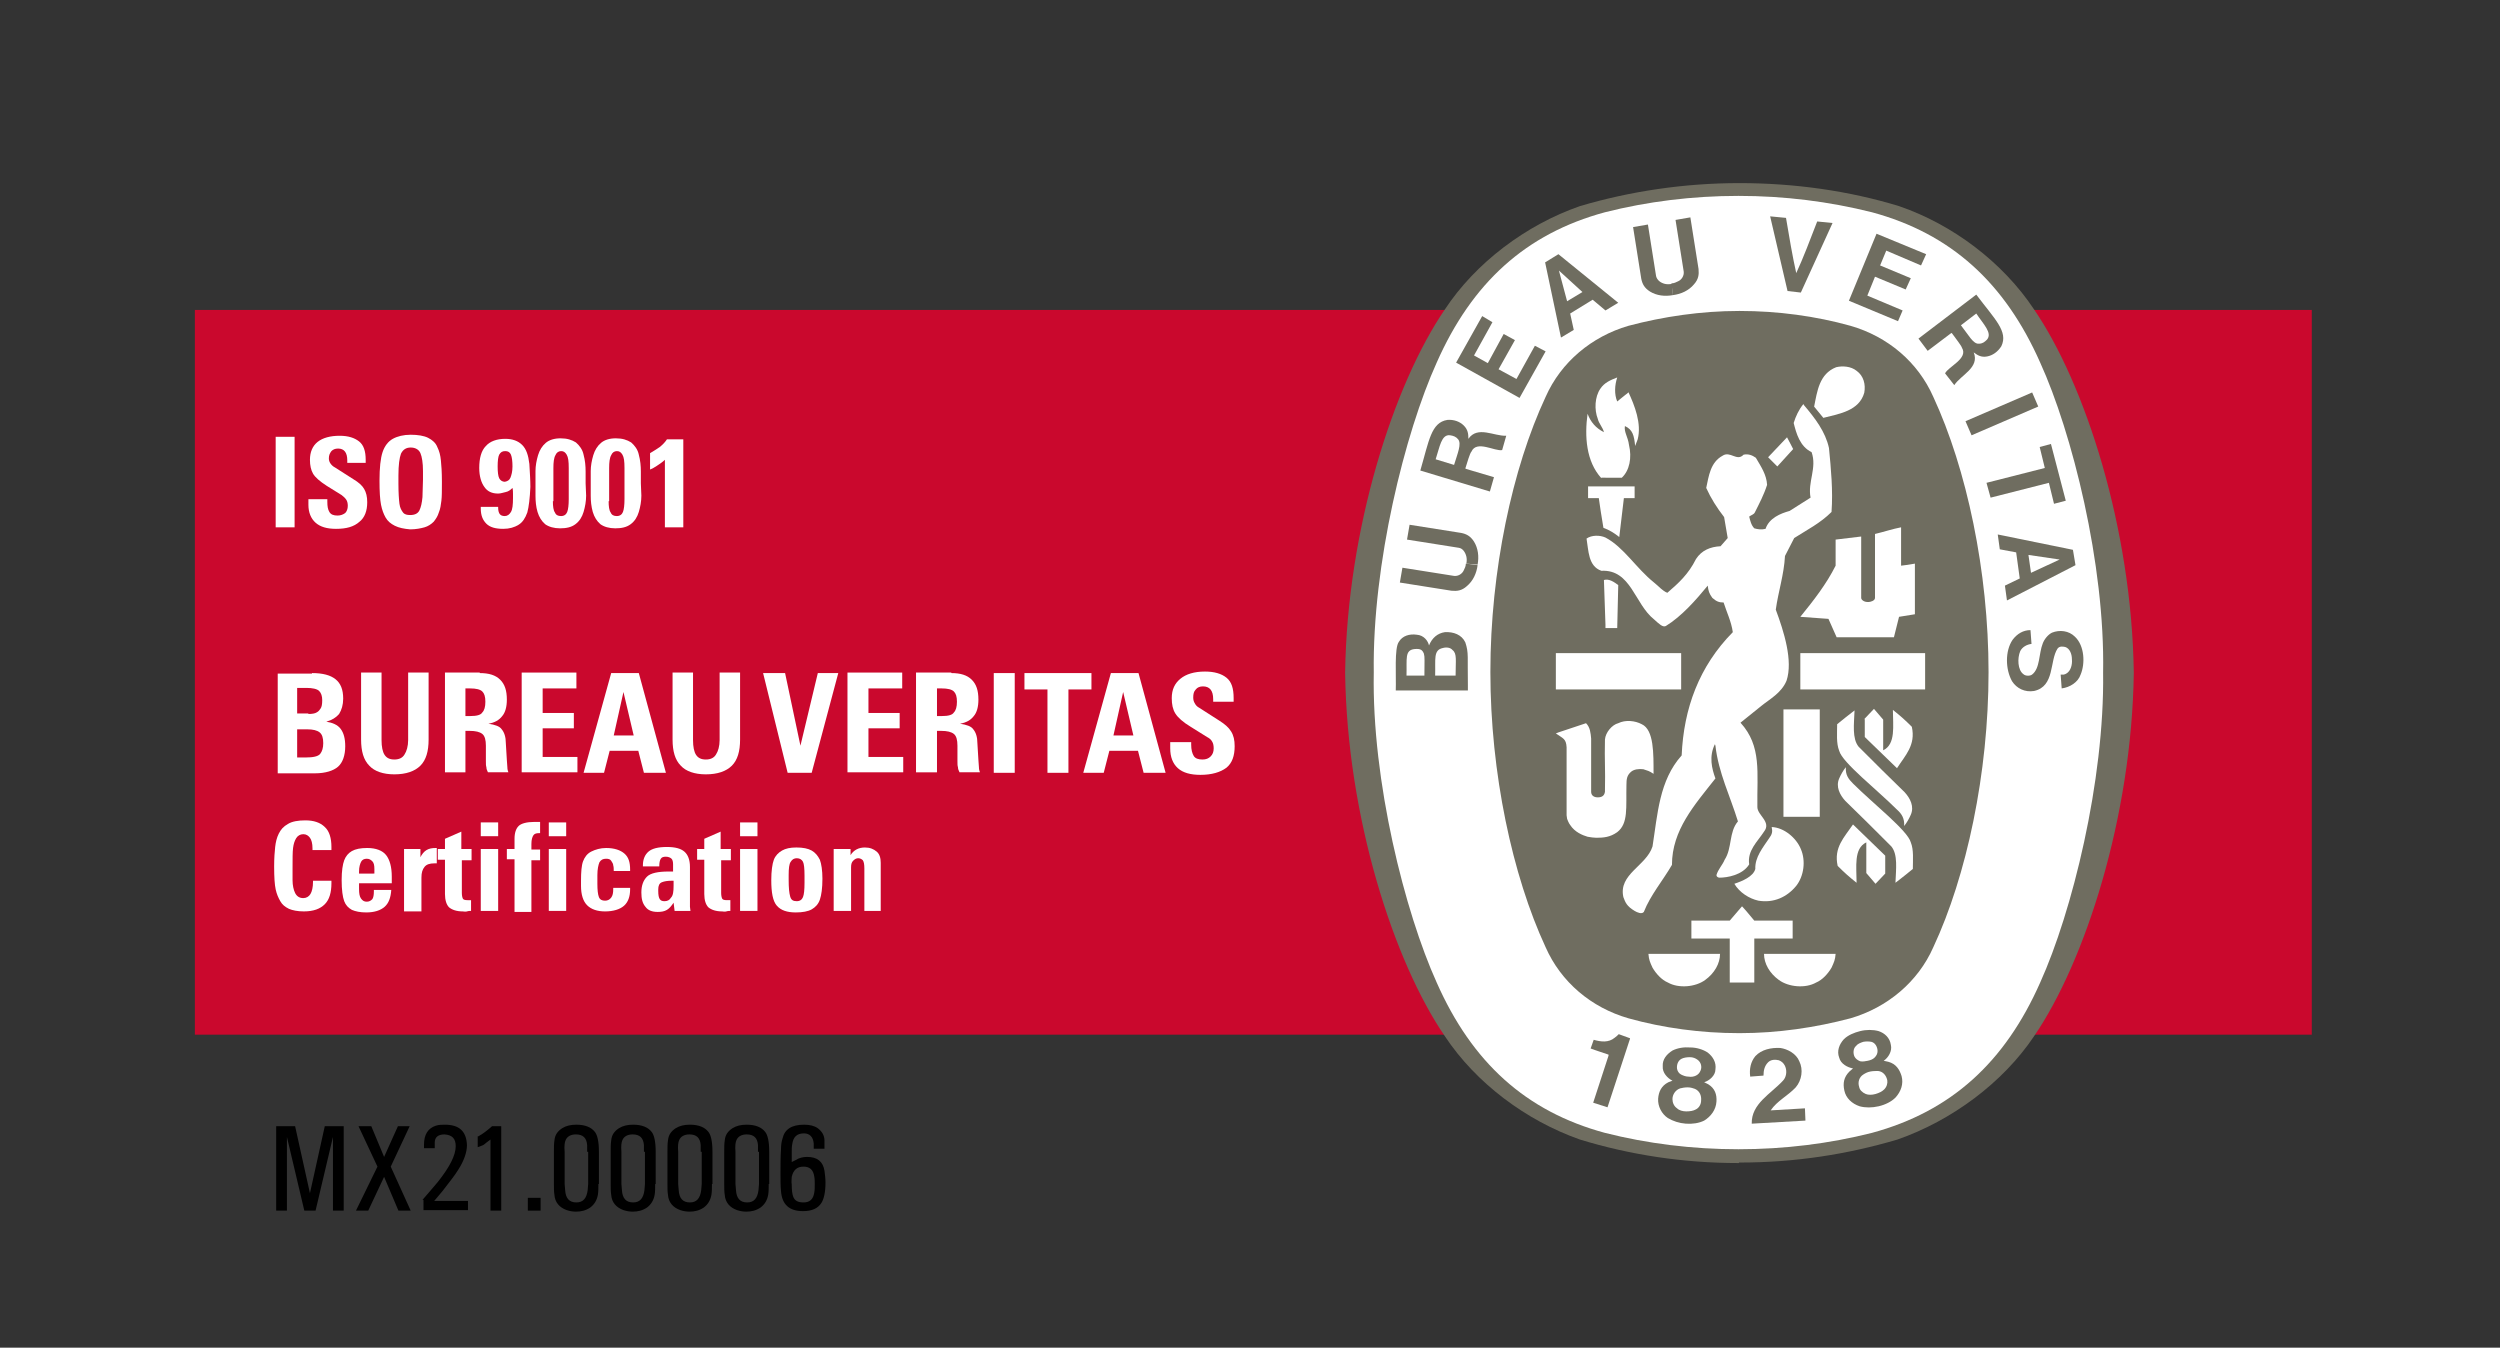 <?xml version="1.0" encoding="utf-8"?>
<!-- Generator: Adobe Illustrator 22.0.1, SVG Export Plug-In . SVG Version: 6.00 Build 0)  -->
<svg version="1.1" xmlns="http://www.w3.org/2000/svg" xmlns:xlink="http://www.w3.org/1999/xlink" x="0px" y="0px"
	 viewBox="0 0 488.8 263.5" style="enable-background:new 0 0 488.8 263.5;" xml:space="preserve">
<rect x="0" y="0" width="488.8" height="263.5" fill="#333333" stroke="none"/>
<style type="text/css">
	.st0{fill:#CA082D;}
	.st1{fill:#FFFFFF;}
	.st2{fill:#6F6D60;}
</style>
<g id="Logos">
	<rect x="38.1" y="60.6" class="st0" width="413.9" height="141.7"/>
	<g>
		<path class="st1" d="M57.6,85.4v17.7h-3.7V85.4H57.6z"/>
		<path class="st1" d="M65.7,103.4c-1.8,0-3.1-0.4-4-1.2c-0.9-0.8-1.4-2-1.4-3.5v-1.1H64v0.5c0,0.9,0.1,1.5,0.4,2s0.8,0.7,1.6,0.7
			c0.6,0,1.1-0.2,1.5-0.5c0.3-0.3,0.5-0.8,0.5-1.4c0-0.5-0.1-0.9-0.3-1.2c-0.2-0.3-0.5-0.6-0.9-0.9l-2.9-1.8
			c-1.4-0.9-2.3-1.7-2.7-2.4s-0.6-1.6-0.6-2.7c0-1.5,0.5-2.7,1.5-3.5c1-0.8,2.5-1.2,4.3-1.2c1.7,0,2.9,0.4,3.8,1.1
			c0.9,0.7,1.3,1.9,1.3,3.6v0.6h-3.6V90c0-1.5-0.6-2.3-1.8-2.3c-0.6,0-1,0.2-1.3,0.5c-0.3,0.4-0.5,0.8-0.5,1.4c0,0.4,0.1,0.7,0.3,1
			c0.2,0.3,0.5,0.6,0.9,0.8l3.6,2.3c1,0.6,1.7,1.2,2.1,1.9s0.6,1.5,0.6,2.6c0,1.7-0.5,3-1.5,3.8C69.2,103,67.7,103.4,65.7,103.4z"/>
		<path class="st1" d="M77.2,102.8c-0.8-0.4-1.4-0.9-1.8-1.6s-0.7-1.5-0.9-2.5c-0.2-1-0.3-2.6-0.3-4.7c0-2.5,0.2-4.4,0.6-5.6
			c0.4-1.2,1.1-2.1,2-2.6s2.1-0.8,3.5-0.8c1.4,0,2.6,0.2,3.4,0.6s1.5,1,1.8,1.8c0.4,0.8,0.6,1.6,0.7,2.6c0.1,0.9,0.2,2.3,0.2,4.2
			c0,1.7,0,2.9-0.1,3.7c-0.1,0.8-0.2,1.6-0.5,2.3c-0.2,0.7-0.6,1.3-1,1.8c-0.5,0.5-1.1,0.9-1.8,1.1s-1.7,0.4-2.8,0.4
			C79,103.4,78,103.2,77.2,102.8z M77.9,94.5c0,1.9,0.1,3.2,0.2,4c0.1,0.8,0.4,1.3,0.7,1.7c0.3,0.4,0.8,0.5,1.4,0.5
			c0.9,0,1.5-0.3,1.8-0.9c0.3-0.6,0.5-1.5,0.6-2.6c0-1.1,0.1-2.2,0.1-3.4v-1.7c0-1.6-0.2-2.8-0.5-3.5c-0.3-0.7-1-1.1-1.9-1.1
			c-0.9,0-1.5,0.4-1.9,1.2c-0.3,0.8-0.5,2.2-0.5,4.3V94.5z"/>
		<path class="st1" d="M103.1,100.2c-0.4,1.1-0.9,1.9-1.7,2.4c-0.8,0.5-1.8,0.8-3,0.8c-1.5,0-2.6-0.3-3.3-1c-0.7-0.7-1.1-1.6-1.1-3
			v-0.3h3.4c0,0.1,0,0.1,0,0.2c0,0.5,0.1,0.9,0.3,1.2c0.2,0.3,0.6,0.4,1,0.4c0.5,0,0.9-0.3,1.2-0.8s0.4-1.4,0.4-2.7
			c0-0.3,0-0.6,0-0.8c0-0.4,0-0.8-0.1-1.2c-0.4,0.4-0.8,0.7-1.3,0.8s-1,0.3-1.5,0.3c-1.2,0-2.1-0.4-2.7-1.3c-0.6-0.8-1-2.1-1-3.7
			c0-1.9,0.4-3.4,1.3-4.3c0.8-0.9,2.1-1.4,3.8-1.4c1.4,0,2.5,0.4,3.3,1.2c0.8,0.8,1.2,2,1.4,3.7c0.1,1.7,0.2,3.2,0.2,4.5
			C103.6,97.4,103.4,99.1,103.1,100.2z M99.8,93.4c0.2-0.5,0.4-1.2,0.4-2.2c0-1-0.1-1.8-0.3-2.3s-0.6-0.7-1.1-0.7
			c-0.6,0-0.9,0.2-1.2,0.7c-0.2,0.4-0.3,1.2-0.3,2.3c0,1.1,0.1,1.9,0.3,2.3c0.2,0.4,0.6,0.7,1.1,0.7C99.2,94.1,99.6,93.9,99.8,93.4z
			"/>
		<path class="st1" d="M114.6,96.9c0,1.1-0.2,2.2-0.5,3.2s-0.8,1.8-1.6,2.4c-0.8,0.6-1.8,0.8-3,0.8c-1.2,0-2.2-0.3-2.9-0.8
			c-0.7-0.6-1.2-1.4-1.5-2.4s-0.4-2.1-0.4-3.2l0-2.3c0-0.7,0-1.5,0-2.5c0-1,0.2-2.1,0.5-3.1s0.8-1.8,1.5-2.4s1.7-0.9,2.9-0.9
			c1.3,0,2.2,0.3,3,0.8c0.7,0.6,1.3,1.4,1.5,2.4c0.3,1.1,0.4,2.2,0.4,3.3l0,2.3L114.6,96.9z M108.1,98c0,1,0.1,1.8,0.4,2.2
			c0.2,0.5,0.6,0.7,1.2,0.7c0.6,0,1-0.3,1.2-0.8c0.2-0.5,0.3-1.4,0.3-2.5v-6.1c0-1.3-0.1-2.1-0.4-2.6c-0.3-0.5-0.6-0.7-1.1-0.7
			c-0.5,0-0.9,0.3-1.1,0.8c-0.3,0.5-0.4,1.4-0.4,2.5V98z"/>
		<path class="st1" d="M125.4,96.9c0,1.1-0.2,2.2-0.5,3.2s-0.8,1.8-1.6,2.4c-0.8,0.6-1.8,0.8-3,0.8c-1.2,0-2.2-0.3-2.9-0.8
			c-0.7-0.6-1.2-1.4-1.5-2.4c-0.3-1.1-0.4-2.1-0.4-3.2l0-2.3c0-0.7,0-1.5,0-2.5c0-1,0.2-2.1,0.5-3.1c0.3-1,0.8-1.8,1.5-2.4
			c0.7-0.6,1.7-0.9,2.9-0.9c1.3,0,2.2,0.3,3,0.8c0.7,0.6,1.3,1.4,1.5,2.4c0.3,1.1,0.4,2.2,0.4,3.3l0,2.3L125.4,96.9z M119,98
			c0,1,0.1,1.8,0.4,2.2c0.2,0.5,0.6,0.7,1.2,0.7c0.6,0,1-0.3,1.2-0.8c0.2-0.5,0.3-1.4,0.3-2.5v-6.1c0-1.3-0.1-2.1-0.4-2.6
			c-0.3-0.5-0.6-0.7-1.1-0.7c-0.5,0-0.9,0.3-1.1,0.8c-0.3,0.5-0.4,1.4-0.4,2.5V98z"/>
		<path class="st1" d="M133.6,86v17.1h-3.6V89.9c-0.4,0.4-1,0.8-1.6,1.2c-0.6,0.4-1,0.6-1.3,0.7v-3.2c0.7-0.4,1.3-0.8,1.9-1.2
			c0.6-0.5,1-0.9,1.4-1.5H133.6z"/>
		<path class="st1" d="M61,131.6c2.1,0,3.6,0.4,4.6,1.2c1,0.8,1.5,2,1.5,3.8c0,1.2-0.3,2.2-0.8,3c-0.6,0.7-1.4,1.2-2.5,1.5
			c1.2,0.2,2.2,0.6,2.8,1.4c0.6,0.8,0.9,1.9,0.9,3.4c0,1.8-0.5,3.2-1.4,4s-2.5,1.3-4.5,1.3h-7.3v-19.5H61z M60.3,139.6
			c0.7,0,1.3-0.1,1.6-0.3c0.4-0.2,0.6-0.5,0.8-0.8c0.2-0.3,0.3-0.8,0.3-1.6c0-0.8-0.2-1.4-0.6-1.8s-1.3-0.6-2.5-0.6h-1.8v5H60.3z
			 M58.2,148.1h1.6c1.4,0,2.4-0.2,2.8-0.7s0.6-1.2,0.6-2.1c0-1-0.2-1.7-0.7-2.1s-1.3-0.6-2.4-0.6h-2V148.1z"/>
		<path class="st1" d="M74.6,131.6v13.1c0,1.3,0.2,2.3,0.6,2.9s1,0.9,1.9,0.9c0.9,0,1.6-0.3,2-1c0.4-0.6,0.7-1.6,0.7-2.8v-13.2h4
			v13.1c0,2.3-0.5,4-1.6,5.1s-2.8,1.7-5.1,1.7c-2.2,0-3.9-0.6-4.9-1.7c-1.1-1.1-1.6-2.8-1.6-5.1v-13.1H74.6z"/>
		<path class="st1" d="M93.8,131.6c1.8,0,3.1,0.4,4,1.3s1.3,2.1,1.3,3.9c0,1.4-0.3,2.5-0.9,3.2c-0.6,0.8-1.5,1.3-2.7,1.5
			c1.3,0.2,2.2,0.5,2.6,1.1c0.5,0.6,0.8,1.5,0.8,2.7l0.2,3.3c0,0.5,0.1,0.9,0.1,1.4c0,0.4,0.1,0.8,0.2,1h-4c-0.2-0.4-0.3-0.7-0.3-1
			c-0.1-0.3-0.1-0.6-0.1-1.2v-3c0-1.1-0.2-1.9-0.7-2.3s-1.3-0.6-2.5-0.6h-0.8v8.1H87v-19.5H93.8z M91.1,140H92c1.2,0,2-0.2,2.3-0.7
			c0.4-0.4,0.6-1.1,0.6-2.1c0-1-0.2-1.6-0.6-2s-1.2-0.6-2.4-0.6h-0.9V140z"/>
		<path class="st1" d="M112.7,131.6v3h-6.6v4.8h6.1v3h-6.1v5.6h6.8v3h-10.9v-19.5H112.7z"/>
		<path class="st1" d="M124.9,131.6l5.3,19.5h-4.3l-1.1-4.3h-5.6l-1.1,4.3h-4l5.4-19.5H124.9z M120,143.8h3.9l-2-8.5L120,143.8z"/>
		<path class="st1" d="M135.5,131.6v13.1c0,1.3,0.2,2.3,0.6,2.9s1,0.9,1.9,0.9c0.9,0,1.6-0.3,2-1c0.4-0.6,0.7-1.6,0.7-2.8v-13.2h4
			v13.1c0,2.3-0.5,4-1.6,5.1s-2.8,1.7-5.1,1.7c-2.2,0-3.9-0.6-4.9-1.7c-1.1-1.1-1.6-2.8-1.6-5.1v-13.1H135.5z"/>
		<path class="st1" d="M153.5,131.6l3,14.2l3.4-14.2h4l-5.2,19.5H154l-4.8-19.5H153.5z"/>
		<path class="st1" d="M176.4,131.6v3h-6.6v4.8h6.1v3h-6.1v5.6h6.8v3h-10.9v-19.5H176.4z"/>
		<path class="st1" d="M186,131.6c1.8,0,3.1,0.4,4,1.3s1.3,2.1,1.3,3.9c0,1.4-0.3,2.5-0.9,3.2c-0.6,0.8-1.5,1.3-2.7,1.5
			c1.3,0.2,2.2,0.5,2.6,1.1c0.5,0.6,0.8,1.5,0.8,2.7l0.2,3.3c0,0.5,0.1,0.9,0.1,1.4c0,0.4,0.1,0.8,0.2,1h-4c-0.2-0.4-0.3-0.7-0.3-1
			c-0.1-0.3-0.1-0.6-0.1-1.2v-3c0-1.1-0.2-1.9-0.7-2.3s-1.3-0.6-2.5-0.6h-0.8v8.1h-4.1v-19.5H186z M183.3,140h0.9
			c1.2,0,2-0.2,2.3-0.7c0.4-0.4,0.6-1.1,0.6-2.1c0-1-0.2-1.6-0.6-2s-1.2-0.6-2.4-0.6h-0.9V140z"/>
		<path class="st1" d="M198.4,131.6v19.5h-4.1v-19.5H198.4z"/>
		<path class="st1" d="M213.4,131.6v3.2h-4.5v16.3h-4.1v-16.3h-4.5v-3.2H213.4z"/>
		<path class="st1" d="M222.6,131.6l5.3,19.5h-4.3l-1.1-4.3h-5.6l-1.1,4.3h-4l5.4-19.5H222.6z M217.7,143.8h3.9l-2-8.5L217.7,143.8z
			"/>
		<path class="st1" d="M234.7,151.5c-1.9,0-3.4-0.4-4.4-1.3c-1-0.9-1.5-2.2-1.5-3.9v-1.2h4.1v0.5c0,1,0.2,1.7,0.5,2.2
			s0.9,0.7,1.7,0.7c0.7,0,1.2-0.2,1.6-0.6c0.4-0.4,0.6-0.9,0.6-1.6c0-0.5-0.1-1-0.3-1.3c-0.2-0.4-0.6-0.7-1-0.9l-3.2-2
			c-1.5-0.9-2.5-1.8-3-2.6s-0.7-1.8-0.7-3c0-1.7,0.6-2.9,1.7-3.8c1.1-0.9,2.7-1.4,4.8-1.4c1.8,0,3.2,0.4,4.2,1.2
			c1,0.8,1.4,2.1,1.4,4v0.7h-4v-0.5c0-1.7-0.7-2.5-2-2.5c-0.6,0-1.1,0.2-1.4,0.6c-0.4,0.4-0.5,0.9-0.5,1.6c0,0.4,0.1,0.8,0.3,1.1
			c0.2,0.4,0.5,0.7,0.9,0.9l3.9,2.5c1.1,0.7,1.8,1.3,2.3,2.1s0.7,1.7,0.7,2.9c0,1.9-0.5,3.3-1.6,4.2
			C238.6,151,236.9,151.5,234.7,151.5z"/>
		<path class="st1" d="M64.7,166.2h-3.6v-0.3c0-1-0.2-1.7-0.5-2.1s-0.7-0.7-1.3-0.7c-0.6,0-1.1,0.3-1.4,0.8s-0.5,1.1-0.6,1.9
			s-0.1,2.1-0.1,3.9c0,0.6,0,1.4,0,2.4s0.2,1.9,0.5,2.5s0.8,1,1.6,1c0.6,0,1.1-0.3,1.4-0.8c0.3-0.5,0.5-1.3,0.5-2.4v-0.2h3.6v0.5
			c0,1.8-0.4,3.2-1.3,4.1c-0.9,0.9-2.2,1.4-4.1,1.4c-1.2,0-2.2-0.2-2.9-0.5c-0.8-0.4-1.3-0.8-1.7-1.5s-0.7-1.4-0.9-2.3
			c-0.2-0.9-0.3-2.4-0.3-4.5c0-1.6,0.1-2.9,0.2-3.8c0.1-0.9,0.3-1.8,0.7-2.6c0.4-0.8,0.9-1.4,1.8-1.9c0.8-0.5,2-0.7,3.4-0.7
			c1.6,0,2.9,0.4,3.8,1.3c0.9,0.8,1.3,2.2,1.3,3.9V166.2z"/>
		<path class="st1" d="M70.2,172.6v1.2c0,0.9,0.1,1.5,0.4,1.9s0.6,0.6,1.1,0.6c0.5,0,0.8-0.2,1.1-0.5c0.2-0.3,0.3-0.8,0.3-1.5V174
			h3.4c-0.1,1.5-0.5,2.6-1.3,3.3s-2,1.1-3.6,1.1c-1.2,0-2.1-0.2-2.8-0.5c-0.7-0.4-1.2-0.9-1.5-1.7c-0.3-0.8-0.5-2.2-0.5-4.1
			c0-1.8,0.2-3.1,0.5-3.9s0.8-1.4,1.5-1.8s1.7-0.6,3-0.6c1.7,0,3,0.5,3.7,1.4c0.7,0.9,1.1,2.3,1.1,4.2v0.6l0,0.7H70.2z M73.2,170.7
			v-0.8c0-0.7-0.1-1.2-0.4-1.5s-0.6-0.5-1.1-0.5c-0.5,0-0.9,0.2-1.1,0.6c-0.2,0.4-0.4,1-0.4,1.9v0.4H73.2z"/>
		<path class="st1" d="M85.5,168.8c-0.1,0-0.3,0-0.5,0c-1,0-1.6,0.2-2,0.7s-0.6,1.1-0.6,2.1v6.6h-3.4V166h3.2v1.6
			c0.3-0.6,0.7-1.1,1.2-1.4c0.5-0.3,1.1-0.4,1.8-0.4h0.2V168.8z"/>
		<path class="st1" d="M90.3,166h1.9v2.2h-1.9v6.4c0,0.5,0.1,0.9,0.2,1.1s0.4,0.3,0.9,0.3h0.3c0.1,0,0.2,0,0.4,0v2.1
			c-0.2,0-0.5,0-0.8,0.1s-0.6,0-0.8,0c-1.2,0-2.1-0.3-2.7-0.8c-0.5-0.5-0.8-1.4-0.8-2.6v-6.7h-1.4V166h1.4v-2l3.2-1.4V166z"/>
		<path class="st1" d="M97.4,160.8v2.7H94v-2.7H97.4z M97.4,166v12.1H94V166H97.4z"/>
		<path class="st1" d="M105.6,162.9l-0.2,0h-0.1c-0.4,0-0.8,0.1-1,0.4s-0.4,0.8-0.4,1.7v1.1h1.7v2.1h-1.7v10.1h-3.3V168h-1.5V166
			h1.5v-2c0-1.2,0.3-2,0.8-2.5c0.5-0.5,1.6-0.8,3.1-0.8c0.1,0,0.3,0,0.4,0l0.7,0L105.6,162.9z"/>
		<path class="st1" d="M110.7,160.8v2.7h-3.4v-2.7H110.7z M110.7,166v12.1h-3.4V166H110.7z"/>
		<path class="st1" d="M123.2,170.3h-3.2c0-0.4,0-0.8-0.1-1.1c0-0.3-0.2-0.6-0.4-0.9s-0.5-0.4-1-0.4c-0.6,0-1,0.2-1.3,0.7
			c-0.2,0.5-0.4,1.3-0.4,2.5v1.7c0,1.2,0.1,2.1,0.3,2.6c0.2,0.5,0.6,0.7,1.2,0.7c0.5,0,0.9-0.2,1.2-0.6s0.4-0.9,0.4-1.7v-0.2h3.3
			v0.3c0,1.4-0.4,2.5-1.2,3.2c-0.8,0.7-2.1,1.1-3.7,1.1c-1.5,0-2.7-0.4-3.5-1.2c-0.8-0.8-1.2-2.1-1.2-3.8v-1c0-1.7,0.1-3,0.4-3.8
			s0.8-1.5,1.6-1.9c0.8-0.4,1.8-0.7,2.9-0.7c1.6,0,2.8,0.4,3.6,1.1c0.8,0.7,1.1,1.7,1.1,3.1V170.3z"/>
		<path class="st1" d="M134.9,175.4c0,0.1,0,0.2,0,0.4l0,0.7c0,0.3,0,0.5,0,0.8c0,0.3,0.1,0.5,0.1,0.8h-3.1l-0.2-1.6
			c-0.4,0.6-0.8,1.1-1.3,1.4s-1.1,0.4-1.8,0.4c-1.1,0-1.9-0.3-2.4-1c-0.6-0.7-0.8-1.6-0.8-2.8c0-1.4,0.4-2.4,1.1-3.1
			c0.7-0.7,2.2-1,4.2-1h0.9v-1.4c0-0.5-0.1-0.9-0.3-1.1s-0.6-0.4-1.1-0.4c-0.5,0-0.8,0.1-1,0.4c-0.2,0.3-0.3,0.8-0.3,1.5h-3.2v-0.2
			c0-1.2,0.4-2.1,1.1-2.7c0.7-0.6,1.9-0.9,3.6-0.9c1.6,0,2.7,0.3,3.4,0.9c0.7,0.6,1.1,1.6,1.1,3V175.4z M131.7,173.2v-1h-0.3
			c-0.9,0-1.5,0.1-2,0.3c-0.5,0.2-0.7,0.7-0.7,1.4l0,0.3c0,0.8,0.1,1.3,0.3,1.6c0.2,0.3,0.5,0.4,0.9,0.4c0.6,0,1-0.2,1.3-0.7
			C131.6,175.1,131.7,174.3,131.7,173.2z"/>
		<path class="st1" d="M141,166h1.9v2.2H141v6.4c0,0.5,0.1,0.9,0.2,1.1s0.4,0.3,0.9,0.3h0.3c0.1,0,0.2,0,0.4,0v2.1
			c-0.2,0-0.5,0-0.8,0.1s-0.6,0-0.8,0c-1.2,0-2.1-0.3-2.7-0.8c-0.5-0.5-0.8-1.4-0.8-2.6v-6.7h-1.4V166h1.4v-2l3.2-1.4V166z"/>
		<path class="st1" d="M148.1,160.8v2.7h-3.4v-2.7H148.1z M148.1,166v12.1h-3.4V166H148.1z"/>
		<path class="st1" d="M151.9,177.1c-0.8-0.9-1.1-2.6-1.1-5c0-1.8,0.2-3.2,0.5-4c0.3-0.8,0.9-1.4,1.6-1.8s1.6-0.6,2.8-0.6
			c1.3,0,2.3,0.2,3,0.6c0.7,0.4,1.2,1,1.6,1.8c0.3,0.8,0.5,2.1,0.5,3.7c0,1.9-0.2,3.2-0.5,4.1s-0.9,1.5-1.6,1.9
			c-0.7,0.4-1.8,0.6-3.1,0.6C153.9,178.4,152.7,178,151.9,177.1z M157.3,172.6v-1.4c0-1.4-0.1-2.3-0.3-2.7c-0.2-0.4-0.6-0.7-1.2-0.7
			c-0.5,0-0.9,0.2-1.2,0.7c-0.3,0.4-0.4,1.3-0.4,2.6v0.9c0,1.6,0.1,2.6,0.3,3.3s0.6,0.9,1.3,0.9c0.6,0,1-0.3,1.2-0.8
			S157.3,174,157.3,172.6z"/>
		<path class="st1" d="M172.4,178.1H169v-8.3c0-0.8-0.1-1.3-0.3-1.6c-0.2-0.2-0.5-0.4-0.9-0.4c-0.4,0-0.7,0.2-1,0.5
			s-0.4,0.7-0.4,1.3v8.5h-3.4V166h3.3l0,1.2c0.6-1,1.6-1.5,2.8-1.5c1,0,1.7,0.3,2.3,0.8c0.6,0.5,0.8,1.3,0.8,2.2V178.1z"/>
	</g>
	<g>
		<path class="st2" d="M340,227.3h0.2c10.8,0,21-1.6,30.8-4.5l0,0c10.6-3.7,20.6-11.1,26.7-20.2l0,0c10-14.6,19.1-42.9,19.5-71v-0.1
			c-0.4-28.2-9.5-56.4-19.5-71l0,0c-6.1-9.2-15.9-16.6-26.4-20.2l0,0c-9.8-3-20.5-4.5-31.2-4.5l0,0c-10.8,0-21.4,1.6-31.2,4.5l0,0
			c-10.6,3.7-20.4,11.1-26.4,20.2l0,0c-10,14.6-19.1,42.9-19.5,71v0.1c0.4,28.2,9.5,56.4,19.5,71l0,0c6.1,9.2,15.9,16.5,26.4,20.2
			l0,0c9.8,3,20.2,4.6,31,4.6H340z"/>
		<path class="st1" d="M411.2,131.5c0.3,21.2-6.1,46.9-12.3,60.6c-6.9,15.6-17.4,25.2-32.9,29.4c-8.3,2.1-17.1,3.2-26.1,3.2l0,0
			c-9,0-17.8-1.1-26.1-3.2c-15.5-4.2-26-13.8-32.9-29.4c-6.2-13.7-12.7-39.4-12.3-60.6l0,0c-0.3-21.2,6.1-46.9,12.3-60.6
			c6.9-15.6,17.4-25.2,32.9-29.4c8.3-2.1,17.1-3.2,26.1-3.2l0,0c9,0,17.7,1.1,26.1,3.2c15.5,4.2,26,13.8,32.9,29.4
			C405.1,84.5,411.6,110.3,411.2,131.5L411.2,131.5z"/>
		<path class="st2" d="M340.2,60.8c7.4,0,14.8,1,21.6,2.9l0,0c7.3,2.1,13.2,7.1,16.2,13.9c6.5,14,10.8,34.1,10.8,53.8l0,0
			c0,19.8-4.3,39.9-10.8,53.8c-3,6.8-9,11.8-16.2,13.9l0,0c-6.8,1.8-14.2,2.9-21.6,2.9h-0.2c-7.4,0-14.8-1-21.6-2.9l0,0
			c-7.3-2.1-13.2-7.1-16.2-13.9c-6.5-14-10.8-34.1-10.8-53.8l0,0c0-19.8,4.3-39.9,10.8-53.8c3-6.8,9-11.8,16.2-13.9l0,0
			c6.8-1.8,14.2-2.9,21.6-2.9H340.2z"/>
		<path class="st1" d="M350.6,87.8c-1-1.7-0.2-0.2-1.3-2.2"/>
		<rect x="304.2" y="127.7" class="st1" width="24.5" height="7.1"/>
		<g>
			<path class="st1" d="M323.1,189.2c-0.5-1.1-0.7-1.5-0.8-2.7c5.1,0,8.6,0,14,0c0,1.9-1.1,3.8-2.9,5.1c-1.9,1.4-5.2,1.7-7.3,0.5
				C324.9,191.6,323.8,190.4,323.1,189.2z"/>
			<path class="st1" d="M338.2,183.5l-7.5,0v-3.5l7.5,0l2.4-2.8c1.2,1.3,1.2,1.4,2.4,2.8h7.5v3.5l-7.5,0c0,3.8,0,4.3,0,8.6
				c-1.5,0-3.4,0-4.8,0V183.5z"/>
			<path class="st1" d="M339.1,172.8c1.5-0.5,3.7-1.4,4.1-2.9c-0.1-2.3,1.5-4.2,2.7-6c0.6-0.8,0.7-1.3,0.5-2.2
				c2.4,0.1,4.8,2.1,5.7,4.3c1,2.3,0.6,5.3-0.9,7.2c-1.8,2.2-4.4,3.4-7.4,2.9C342,175.7,340.1,174.5,339.1,172.8z"/>
			<path class="st1" d="M321,141.6c-1.3-0.7-3.2-0.9-4.6-0.2c-1.2,0.3-2.5,1.8-2.6,3.2c-0.1,4.2,0.1,5.5,0,10.2
				c-0.1,0.7-0.5,1.1-1.4,1.1c-0.8,0-1.3-0.4-1.3-1.1v-10.4c-0.1-1.1-0.2-2.2-1-3l-5.4,1.8l-0.5,0.2c1.4,1,2,1,2.1,2.7l0,13.3
				l0.1,0.7l0.2,0.5l0.2,0.4l0.2,0.3c0.9,1.4,2.4,2,3.4,2.3c0.5,0.1,1.3,0.2,1.7,0.2c1.4,0,2.7-0.1,4.1-1.1c2.2-1.7,1.7-4.8,1.8-9.2
				c0-1.2,0.1-1.9,0.9-2.6c0.6-0.5,1.5-0.6,2.4-0.5c0.9,0.3,1.1,0.3,2,0.9C323.3,147.4,323.4,142.7,321,141.6z"/>
			<path class="st1" d="M370.9,158.3c-3.9-3.9-10.7-9.2-11.3-11.5c-0.6-1.5-0.4-3.4-0.4-5.2c1.1-0.9,2.1-1.7,3.4-2.7
				c-0.1,2.7-0.5,5.5,0.8,7.1c3.2,3.2,6.1,6.1,9,8.9c1.1,1.2,1.9,2.8,1.2,4.4c-0.3,0.7-0.8,1.6-1.3,2.2
				C372.4,160,371.8,159.1,370.9,158.3z"/>
			<path class="st1" d="M348.7,138.7c3,0,4,0,7.1,0v21h-7.1L348.7,138.7z"/>
			<path class="st1" d="M364.5,140.6c0.8-0.8,1-1.1,1.9-2l1.8,2.1v6l0,0c2.5-1.2,1.9-4.8,1.9-7.9c1.5,1.2,2.3,1.9,3.7,3.3
				c0.8,3.6-1.3,5.6-2.9,8.1l-6.3-6.1V140.6z"/>
			<path class="st1" d="M370.3,124.6l1-4l3.1-0.5l0-9.9c-1.2,0.2-1.7,0.3-2.7,0.4v-7.5c-1.6,0.3-3.4,0.9-5.1,1.3v12.5l0,0
				c0,0.6-1,0.8-1.2,0.8h-0.3c-0.6,0-1.2-0.4-1.2-0.8c0-4.5,0-7.8,0-12l-5,0.6v5.1c-1.8,3.6-4.3,6.8-6.9,10c2.7,0.2,2.9,0.2,5.5,0.4
				l1.6,3.6H370.3z"/>
			<path class="st1" d="M313.9,122.1c-0.1-3.3-0.2-5.4-0.3-8.7c1-0.3,2,0.4,2.8,1c-0.1,4.1-0.1,4.1-0.2,8.4h-2.3L313.9,122.1z"/>
			<path class="st1" d="M313.5,103.2c-0.5-3.2-0.6-3.5-0.9-5.8c-0.8,0-1.1,0-2.1,0v-2.3c3.6,0,5.5,0,9.1,0l0,2.3c-0.9,0-1.2,0-2.1,0
				l-0.9,7.6C315.6,104.2,314.6,103.6,313.5,103.2z"/>
			<path class="st1" d="M313.1,93.5c-3-3.3-3.3-8.2-2.7-12.6l0,0c0.6,1.6,1.6,2.8,3.2,3.6c-0.2-0.9-1-1.7-1.2-2.6
				c-0.7-1.8-0.6-4.3,0.5-5.9c0.8-1.2,2-1.7,3.3-2.2c-0.5,1.5-0.6,3.3,0,4.7c0.8-0.7,0.9-0.7,1.6-1.3c0.3-0.2,0.4-0.3,0.6-0.5
				c1.2,2.6,2.6,6.1,1.8,9.2l-0.5,1.3c-0.2-2.1-0.5-3.2-2-3.9c-0.2,1.2,0.6,2.1,0.8,3.7c0.6,2.5,0.1,5-1.4,6.4H313.1z"/>
			<g>
				<path class="st1" d="M350.6,87.8l-3.1,3.4c-0.8-0.8-0.9-0.9-1.8-1.8c1.6-1.7,1.8-1.9,3.7-3.9"/>
			</g>
			<path class="st1" d="M354.7,79.5c0.6-3,1-6.4,4.3-7.7c1.2-0.3,2.9-0.2,4,0.7c1.4,1,1.8,2.7,1.5,4.3c-1,3.5-4.8,4.1-8,4.9
				L354.7,79.5z"/>
			<polygon class="st1" points="376.4,127.7 376.4,134.8 352,134.8 352,127.7 			"/>
			<path class="st1" d="M317.4,175.4c-1-4.5,4.5-6.1,5.7-9.9c1-6.3,1.3-12.9,5.7-17.8c0.4-9.2,3.4-17.4,10-24.1
				c-0.3-2.1-1.2-3.9-1.8-5.8c-0.9,0-1.4-0.2-2.2-0.9c-0.6-0.8-0.8-1.4-0.9-2.4c-2.3,2.8-5.1,6-8.2,7.9c-0.6,0.3-1.3-0.4-2.3-1.3
				c-3.8-3-4.5-9.8-10.3-9.5c-2.6-0.9-2.5-4-2.9-6.3c1-0.7,2.6-0.7,3.7-0.2c3.6,1.9,6,6,9.5,8.8c0.9,0.7,1.7,1.7,2.6,2
				c2.2-1.9,4.1-3.6,5.6-6.6c1.1-1.7,2.8-2.4,4.8-2.5l1.4-1.6l-0.7-4.1c-1.4-1.8-2.6-3.7-3.5-5.7c0.5-2.3,0.8-5,3.2-6.3
				c1.5-1,2.8,1.2,4.1-0.2c0.9-0.2,1.7,0.1,2.4,0.6c1,1.7,2.1,3.3,2.2,5.3c-0.6,1.9-1.5,3.6-2.4,5.4c-0.2,0.4-0.7,0.5-1.1,0.8
				c0.2,0.8,0.4,1.7,1,2.3c0.7,0.2,1.4,0.3,2.2,0.1c0.7-2.1,2.9-3,4.7-3.5l4.1-2.6c-0.6-3.1,1.3-5.8,0.2-8.9c-2.3-1.1-3-3.7-3.5-5.7
				c0.4-1.3,1-2.6,1.9-3.7l0.1,0.2c2.2,2.6,4.2,5.2,4.9,8.4c0.4,4.1,0.8,8.3,0.5,12.5c-2.2,2.2-4.8,3.5-7.3,5.1l-1.8,3.5
				c-0.2,3.7-1.3,6.9-1.8,10.5c1.6,4.3,3.4,10,2.1,13.9c-1,2.4-3.3,3.6-4.9,4.9l-4.1,3.3c4.2,4.6,3.2,9.8,3.3,16.5
				c0,1.6,2.8,2.9,1.3,4.8c-1.3,2-3.3,3.7-2.9,6.4c-1.3,2.1-4.3,2.6-5.8,2.6c-0.3,0-0.6-0.2-0.6-0.5c0.3-1.1,1.2-2,1.6-3
				c1.5-2.3,0.8-5.4,2.6-7.5c-1.5-4.9-3.8-9.5-4.4-14.8l-0.1-0.3c-1.2,2.4-0.6,4.8,0.1,6.7c-4.1,5.2-8.5,10.1-8.5,16.9
				c-1.8,3.1-4.2,5.9-5.5,9.2c-0.4,0.5-1.3,0.1-1.8-0.2C318.1,177.2,317.8,176.5,317.4,175.4z"/>
			<path class="st1" d="M362.3,153.2c3.9,3.9,10.7,9.2,11.3,11.5c0.6,1.5,0.4,3.4,0.4,5.2c-1.1,0.9-2.1,1.7-3.4,2.7
				c0.1-2.7,0.5-5.5-0.8-7.1c-3.2-3.2-6.1-6.1-9-8.9c-1.1-1.2-1.9-2.8-1.2-4.4c0.3-0.7,0.8-1.6,1.3-2.2
				C360.8,151.5,361.4,152.3,362.3,153.2z"/>
			<path class="st1" d="M368.6,170.8c-0.8,0.8-1,1.1-1.9,2l-1.8-2.1v-6l0,0c-2.5,1.2-1.9,4.8-1.9,7.9c-1.5-1.2-2.3-1.9-3.7-3.3
				c-0.8-3.6,1.3-5.6,3-8.1l6.3,6.1V170.8z"/>
			<path class="st1" d="M358.1,189.2c0.5-1.1,0.7-1.5,0.8-2.7c-5.1,0-8.6,0-14,0c0,1.9,1.1,3.8,2.9,5.1c1.9,1.4,5.2,1.7,7.3,0.5
				C356.3,191.6,357.4,190.4,358.1,189.2z"/>
		</g>
		<g>
			<g>
				<path class="st2" d="M342.5,219.7c-0.1-3.9,3.7-5.8,6.1-8.4c0.6-0.6,0.9-1.8,0.4-2.9c-0.3-0.6-0.7-0.9-1.2-1.1
					c-0.8-0.2-1.6-0.1-2.1,0.4c-0.7,0.7-0.9,1.6-0.9,2.6l-2.6,0.2c-0.2-1.5,0.1-2.9,1-4c1.2-1.3,3.1-1.7,4.9-1.6
					c1.4,0.2,3.1,1.1,3.7,2.6c0.8,1.6,0.5,3.7-0.7,5.1c-1.6,1.7-3.6,2.6-4.9,4.5l6.7-0.4c0,0.8,0.1,1.6,0.1,2.4L342.5,219.7z"/>
				<path class="st2" d="M318.7,203l0,0.1l-4.4,13.4l-2.8-0.9l3-9.2l0-0.2c-1.1-0.4-2.5-0.8-3.5-1.2l0.6-1.7
					c1.4,0.4,2.9,0.6,4.1-0.4c0.4-0.3,0.5-0.4,0.8-0.7L318.7,203z"/>
				<g>
					<path class="st2" d="M371.8,210.4c-0.4-1.3-1.1-2.4-2.6-2.8l-0.9-0.2c0.9-0.6,1.7-1.9,1.4-3.1c-0.2-1.4-1.2-2.3-2.4-2.7
						c-1.1-0.3-2.4-0.3-3.6,0c-1.2,0.3-2.4,0.8-3.2,1.6c-0.9,1-1.4,2.3-0.9,3.6c0.3,1.2,1.6,1.9,2.7,2.1l-0.7,0.6
						c-1.1,1.1-1.3,2.3-1,3.7c0.3,1.5,1.5,2.6,3,3.1c1.1,0.3,2.4,0.3,3.7,0c1.3-0.3,2.5-0.9,3.3-1.7
						C371.7,213.4,372.2,211.9,371.8,210.4z M362.6,206.6c-0.3-0.6-0.3-1.6,0.3-2.1c0.3-0.4,0.8-0.6,1.4-0.8c0.5-0.1,1.1-0.1,1.6,0
						c0.8,0.2,1.2,1.1,1.2,1.8c0,0.5-0.2,0.9-0.6,1.3c-0.3,0.3-0.8,0.5-1.3,0.6c-0.5,0.1-1,0.2-1.5,0.1
						C363.2,207.3,362.8,207,362.6,206.6z M368.4,213c-0.4,0.4-1,0.7-1.7,0.9c-0.7,0.2-1.4,0.2-1.9,0c-0.7-0.3-1.2-0.8-1.3-1.4
						c-0.3-0.9,0-1.9,0.8-2.4c0.3-0.2,0.8-0.5,1.4-0.6l0,0c0.5-0.1,1.1-0.1,1.5-0.1c1,0.1,1.6,0.9,1.8,1.8
						C369.1,211.8,368.9,212.5,368.4,213z"/>
				</g>
				<g>
					<path class="st2" d="M335.6,215.4c0.1-1.4-0.3-2.6-1.6-3.4l-0.8-0.4c1-0.3,2.2-1.3,2.2-2.5c0.2-1.4-0.5-2.5-1.5-3.3
						c-0.9-0.6-2.2-1-3.4-1c-1.3-0.1-2.5,0.1-3.5,0.6c-1.1,0.7-2,1.7-1.9,3.1c-0.1,1.2,0.9,2.3,1.9,2.8l-0.8,0.3
						c-1.4,0.7-1.9,1.9-2,3.2c-0.1,1.5,0.7,3,1.9,3.8c1,0.6,2.2,1,3.5,1.1c1.3,0.1,2.6-0.1,3.6-0.6
						C334.5,218.3,335.5,217,335.6,215.4z M327.9,209c-0.1-0.7,0.1-1.6,0.9-2c0.4-0.2,1-0.3,1.6-0.3c0.6,0,1.1,0.2,1.5,0.5
						c0.7,0.5,0.9,1.4,0.6,2.1c-0.2,0.5-0.5,0.8-0.9,1c-0.4,0.2-0.9,0.3-1.5,0.2c-0.5,0-1-0.2-1.4-0.4
						C328.3,209.9,328,209.5,327.9,209z M331.6,216.9c-0.5,0.3-1.2,0.4-1.9,0.4c-0.7,0-1.4-0.2-1.8-0.6c-0.6-0.4-0.9-1.1-0.9-1.8
						c0-0.9,0.6-1.8,1.5-2.1c0.4-0.1,0.9-0.2,1.5-0.2l0,0c0.6,0,1.1,0.2,1.4,0.3c0.9,0.4,1.3,1.3,1.2,2.3
						C332.6,215.9,332.2,216.6,331.6,216.9z"/>
				</g>
			</g>
			<g>
				
					<rect x="384.4" y="79.4" transform="matrix(0.918 -0.396 0.396 0.918 -2.936696e-02 161.689)" class="st2" width="14.2" height="3"/>
				<path class="st2" d="M349.5,56.9l-3.4-14.6l3.1,0.3c0.6,3.6,1.3,7.7,2,10.8c1.3-2.8,2.8-6.7,4.1-10.1l3,0.3l-6.2,13.6
					L349.5,56.9z"/>
				<polygon class="st2" points="294,65.3 290.9,71 288.2,69.5 291.8,63 289.8,61.8 284.7,70.9 297.1,77.8 302.2,68.7 300.1,67.6 
					296.5,74.1 293,72.2 296.2,66.5 				"/>
				<path class="st2" d="M286.5,125.6c-0.7-1.5-2.3-2.1-4-2c-1.4,0.2-2.5,1.1-3.1,2.6c-0.2-0.9-1-2-2.4-2.1
					c-1.4-0.2-2.8,0.2-3.5,1.4c-0.9,1.2-0.5,6.5-0.6,9.5l14.1,0l0-1C286.9,128.4,287.2,127.7,286.5,125.6z M278.5,132.1l-3.5,0
					c0.1-3.3-0.4-5,1.6-5.2c1.2-0.1,1.5,0.2,1.8,0.9C278.6,128.5,278.5,129.2,278.5,132.1z M284.6,132.1l-4,0h0
					c0.1-3.2-0.4-5,1.5-5.4c0.7-0.2,1.5-0.1,1.9,0.4C284.9,127.8,284.6,129.1,284.6,132.1z"/>
				<polygon class="st2" points="398.8,87.4 401,86.8 403.9,97.9 401.6,98.5 400.6,94.4 389.2,97.3 388.4,94.4 399.8,91.5 				"/>
				<g>
					<path class="st2" d="M327.1,57.7c-1.6,0.3-3.2,0.1-4.5-0.7c-1.1-0.7-1.5-1.5-1.7-2.5l-1.6-10.1l2.9-0.5l1.6,10.1
						c0.2,0.8,0.9,1.3,1.7,1.5c0.4,0.1,0.9,0.1,1.4,0"/>
					<path class="st2" d="M327.1,57.7c1.6-0.2,3.1-0.9,4.1-2.1c0.9-1,1-1.9,0.9-3l-1.6-10.1l-2.9,0.5l1.6,10.1
						c0.1,0.8-0.4,1.6-1.1,1.9c-0.4,0.2-0.8,0.4-1.3,0.4"/>
				</g>
				<g>
					<path class="st2" d="M405.3,107.5l-14.7-3l0.4,2.9l3.2,0.6l0.7,5.1l-2.9,1.4l0.4,2.9l13.4-6.9L405.3,107.5z M397.1,112
						l-0.5-3.5l6.1,0.9l0,0l0,0l0,0l0,0L397.1,112z"/>
				</g>
				<path class="st2" d="M403.2,131.9l0.3,0l0.3-0.1l0.2-0.1c0.9-0.5,1.2-1.8,1.1-2.8c0-1-0.4-2.1-1.3-2.4c-0.5-0.1-1.1-0.2-1.5,0.3
					c-1.6,2.4-0.5,7.4-4.6,8.3c-1.8,0.3-3.4-0.5-4.3-1.9c-1.3-2.3-1.4-5.9,0.1-8.1c0.9-1.2,2.1-1.9,3.5-1.9l0.2,2.7
					c-0.9,0.1-1.8,0.6-2.2,1.4c-0.6,1.4-0.5,3.7,0.6,4.5c0.4,0.4,1.3,0.4,1.7,0.1c1.6-1.2,1.3-4.1,2.1-6.1c0.3-0.8,1-1.7,1.8-2.1
					c1.5-0.6,3.3-0.4,4.5,0.8c1.9,1.8,2,5.3,1.1,7.4c-0.5,1.5-2.1,2.5-3.7,2.7l-0.2-2.7L403.2,131.9z"/>
				<g>
					<path class="st2" d="M288.9,110.5c-0.2,1.6-0.9,3.1-2.1,4.1c-1,0.9-1.9,1-3,0.9l-10.1-1.6l0.5-2.9l10.1,1.6
						c0.8,0.1,1.6-0.4,1.9-1.1c0.2-0.4,0.4-0.8,0.4-1.3"/>
					<path class="st2" d="M288.9,110.4c0.3-1.6,0.1-3.2-0.7-4.5c-0.7-1.1-1.5-1.5-2.5-1.7l-10.1-1.6l-0.5,2.9l10.1,1.6
						c0.8,0.1,1.3,0.9,1.5,1.7c0.1,0.4,0.1,0.9,0,1.4"/>
				</g>
				<g>
					<path class="st2" d="M304.7,49.7l-2.6,1.6l3.1,14.7l2.5-1.5l-0.7-3.2l4.4-2.7l2.5,2.1l2.5-1.5L304.7,49.7z M306.4,58.9l-1.6-6
						l0,0l0,0l0,0l0,0l4.6,4.2L306.4,58.9z"/>
				</g>
				<polygon class="st2" points="373.6,54.4 367.6,51.9 368.8,49 375.6,51.9 376.6,49.7 366.9,45.7 361.5,58.8 371.1,62.8 372,60.7 
					365.1,57.8 366.6,54.1 372.6,56.6 				"/>
				<path class="st2" d="M287.1,85.8c0-1-0.1-1.8-0.9-2.6c-0.8-0.8-2-1.2-3.2-1.1c-3.2,0.5-3.6,4.1-5.3,9.9l13.6,4.1l0.8-2.8
					l-5.4-1.6l-0.2-0.1c0.4-1.3,0.9-3,1.2-3.3c1-2.3,4.6,0,6-0.3l0.8-2.8C292.1,85.3,288.9,83.2,287.1,85.8z M284.3,90.9l-3.6-1.1
					c0.8-2.4,1.1-4.9,2.8-4.7c0.7,0.1,1.2,0.3,1.6,0.8C285.8,86.8,285,88.6,284.3,90.9z"/>
				<path class="st2" d="M386.4,57.6l-11.3,8.6l1.8,2.4l4.5-3.4l0.2-0.1c0.8,1.1,1.9,2.5,2,2.9c1.3,2.1-2.7,3.7-3.3,5l1.8,2.3
					c1.3-2,5-3.4,3.8-6.4c0.8,0.6,1.5,1,2.6,0.8c1.1-0.2,2.1-0.9,2.8-2C392.7,64.8,390,62.4,386.4,57.6z M388.5,66.4
					c-0.5,0.5-0.9,0.8-1.6,0.8c-1.1,0.1-2-1.7-3.5-3.6l3-2.3C387.8,63.4,389.6,65.1,388.5,66.4z"/>
			</g>
		</g>
	</g>
	<g>
		<path d="M57.7,220.2l2.9,13.1l2.9-13.1h3.7v16.5h-2.1v-14.4l-3.4,14.4h-2.2l-3.4-14.4v14.4h-2.1v-16.5H57.7z"/>
		<path d="M73.8,228.1l-3.7-7.9h2.5l2.5,6l2.7-6h2.3l-3.7,7.9l3.9,8.6h-2.4l-2.8-6.6l-3.1,6.6h-2.4L73.8,228.1z"/>
		<path d="M82.6,234.6l1.3-1.5l1.7-2c2.3-2.9,3.5-5.2,3.5-7c0-1.5-0.7-2.2-2.2-2.3c-1.3,0-1.9,0.6-1.9,1.6l0,0.6v0.5h-2.1v-0.7
			c0-2,0.8-3.2,2.3-3.7c0.6-0.2,1.2-0.2,1.8-0.2c2.8,0,4.2,1.3,4.3,4c0,1.4-0.6,3.1-1.7,4.8c-0.6,1-1.7,2.4-3.1,4.2l-1.6,1.9h6.6
			v1.8h-8.7V234.6z"/>
		<path d="M93.3,222.3l1-0.6c0.3-0.2,0.7-0.5,1.2-0.9l0.7-0.6H98v16.5h-2.1v-13.9l-0.8,0.6c-0.3,0.3-0.6,0.5-0.9,0.6l-0.8,0.3V222.3
			z"/>
		<path d="M105.7,234.2v2.5h-2.5v-2.5H105.7z"/>
		<path d="M117,231.5c0,0.8,0,1.5-0.1,2.1c-0.2,1.1-0.7,1.9-1.5,2.5c-0.9,0.6-1.8,0.8-2.8,0.8c-0.6,0-1.2-0.1-1.8-0.3
			c-1.4-0.5-2.3-1.5-2.4-3c-0.1-0.6-0.1-1.3-0.1-2.1v-6.3c0-0.8,0-1.6,0.1-2.2c0.1-1.1,0.6-1.8,1.5-2.4c0.8-0.5,1.7-0.7,2.8-0.7
			c1.7,0,2.9,0.5,3.6,1.4c0.5,0.6,0.8,1.9,0.8,3.9V231.5z M114.8,225.2c0-0.5,0-0.9,0-1.3c-0.1-1.4-0.8-2.1-2.2-2.1
			c-1,0-1.7,0.4-2,1.1c-0.2,0.4-0.3,1.2-0.2,2.3v6.3l0.1,1.2c0.1,1.6,0.8,2.4,2.2,2.4c1.3,0,2-0.8,2.2-2.4c0-0.4,0.1-0.8,0.1-1.2
			V225.2z"/>
		<path d="M128.1,231.5c0,0.8,0,1.5-0.1,2.1c-0.2,1.1-0.7,1.9-1.5,2.5c-0.9,0.6-1.8,0.8-2.8,0.8c-0.6,0-1.2-0.1-1.8-0.3
			c-1.4-0.5-2.3-1.5-2.4-3c-0.1-0.6-0.1-1.3-0.1-2.1v-6.3c0-0.8,0-1.6,0.1-2.2c0.1-1.1,0.6-1.8,1.5-2.4c0.8-0.5,1.7-0.7,2.8-0.7
			c1.7,0,2.9,0.5,3.6,1.4c0.5,0.6,0.8,1.9,0.8,3.9V231.5z M125.9,225.2c0-0.5,0-0.9,0-1.3c-0.1-1.4-0.8-2.1-2.2-2.1
			c-1,0-1.7,0.4-2,1.1c-0.2,0.4-0.3,1.2-0.2,2.3v6.3l0.1,1.2c0.1,1.6,0.8,2.4,2.2,2.4c1.3,0,2-0.8,2.2-2.4c0-0.4,0.1-0.8,0.1-1.2
			V225.2z"/>
		<path d="M139.2,231.5c0,0.8,0,1.5-0.1,2.1c-0.2,1.1-0.7,1.9-1.5,2.5c-0.9,0.6-1.8,0.8-2.8,0.8c-0.6,0-1.2-0.1-1.8-0.3
			c-1.4-0.5-2.3-1.5-2.4-3c-0.1-0.6-0.1-1.3-0.1-2.1v-6.3c0-0.8,0-1.6,0.1-2.2c0.1-1.1,0.6-1.8,1.5-2.4c0.8-0.5,1.7-0.7,2.8-0.7
			c1.7,0,2.9,0.5,3.6,1.4c0.5,0.6,0.8,1.9,0.8,3.9V231.5z M137,225.2c0-0.5,0-0.9,0-1.3c-0.1-1.4-0.8-2.1-2.2-2.1
			c-1,0-1.7,0.4-2,1.1c-0.2,0.4-0.3,1.2-0.2,2.3v6.3l0.1,1.2c0.1,1.6,0.8,2.4,2.2,2.4c1.3,0,2-0.8,2.2-2.4c0-0.4,0.1-0.8,0.1-1.2
			V225.2z"/>
		<path d="M150.3,231.5c0,0.8,0,1.5-0.1,2.1c-0.2,1.1-0.7,1.9-1.5,2.5c-0.9,0.6-1.8,0.8-2.8,0.8c-0.6,0-1.2-0.1-1.8-0.3
			c-1.4-0.5-2.3-1.5-2.4-3c-0.1-0.6-0.1-1.3-0.1-2.1v-6.3c0-0.8,0-1.6,0.1-2.2c0.1-1.1,0.6-1.8,1.5-2.4c0.8-0.5,1.7-0.7,2.8-0.7
			c1.7,0,2.9,0.5,3.6,1.4c0.5,0.6,0.8,1.9,0.8,3.9V231.5z M148.2,225.2c0-0.5,0-0.9,0-1.3c-0.1-1.4-0.8-2.1-2.2-2.1
			c-1,0-1.7,0.4-2,1.1c-0.2,0.4-0.3,1.2-0.2,2.3v6.3l0.1,1.2c0.1,1.6,0.8,2.4,2.2,2.4c1.3,0,2-0.8,2.2-2.4c0-0.4,0.1-0.8,0.1-1.2
			V225.2z"/>
		<path d="M155.6,226.8c0.6-0.4,1.4-0.6,2.2-0.6c2,0,3.1,0.9,3.4,2.7c0.1,0.8,0.2,1.5,0.2,2.3c0,1.9-0.3,3.2-0.8,4
			c-0.7,1.1-1.9,1.6-3.6,1.6c-2.7,0-4.1-1.3-4.3-3.9c-0.1-1-0.1-2.2-0.1-3.4c0-1.7,0-3.3,0.1-4.8c0-0.8,0.1-1.5,0.3-2.1
			c0.4-1.8,1.8-2.7,4.2-2.7c1.1,0,2,0.2,2.7,0.7c0.8,0.6,1.3,1.4,1.3,2.4l0,1.1v0.5h-2.1v-0.3l0-0.7c-0.1-1.3-0.8-2-1.9-2
			c-1.4,0-2.1,0.7-2.3,2.1c-0.1,0.5-0.1,1-0.1,1.5l0,2L155.6,226.8z M154.8,231.6c0,1.1,0.1,1.9,0.3,2.4c0.3,0.8,1,1.1,2,1.1
			c1.2,0,1.9-0.6,2.1-1.9c0.1-0.5,0.1-1.1,0.1-1.7c0-0.5,0-1-0.1-1.5c-0.2-1.3-0.9-1.9-2.1-1.9c-1.3,0-2,0.7-2.3,2
			C154.8,230.5,154.7,231.1,154.8,231.6z"/>
	</g>
</g>
<g id="Interne">
</g>
</svg>
